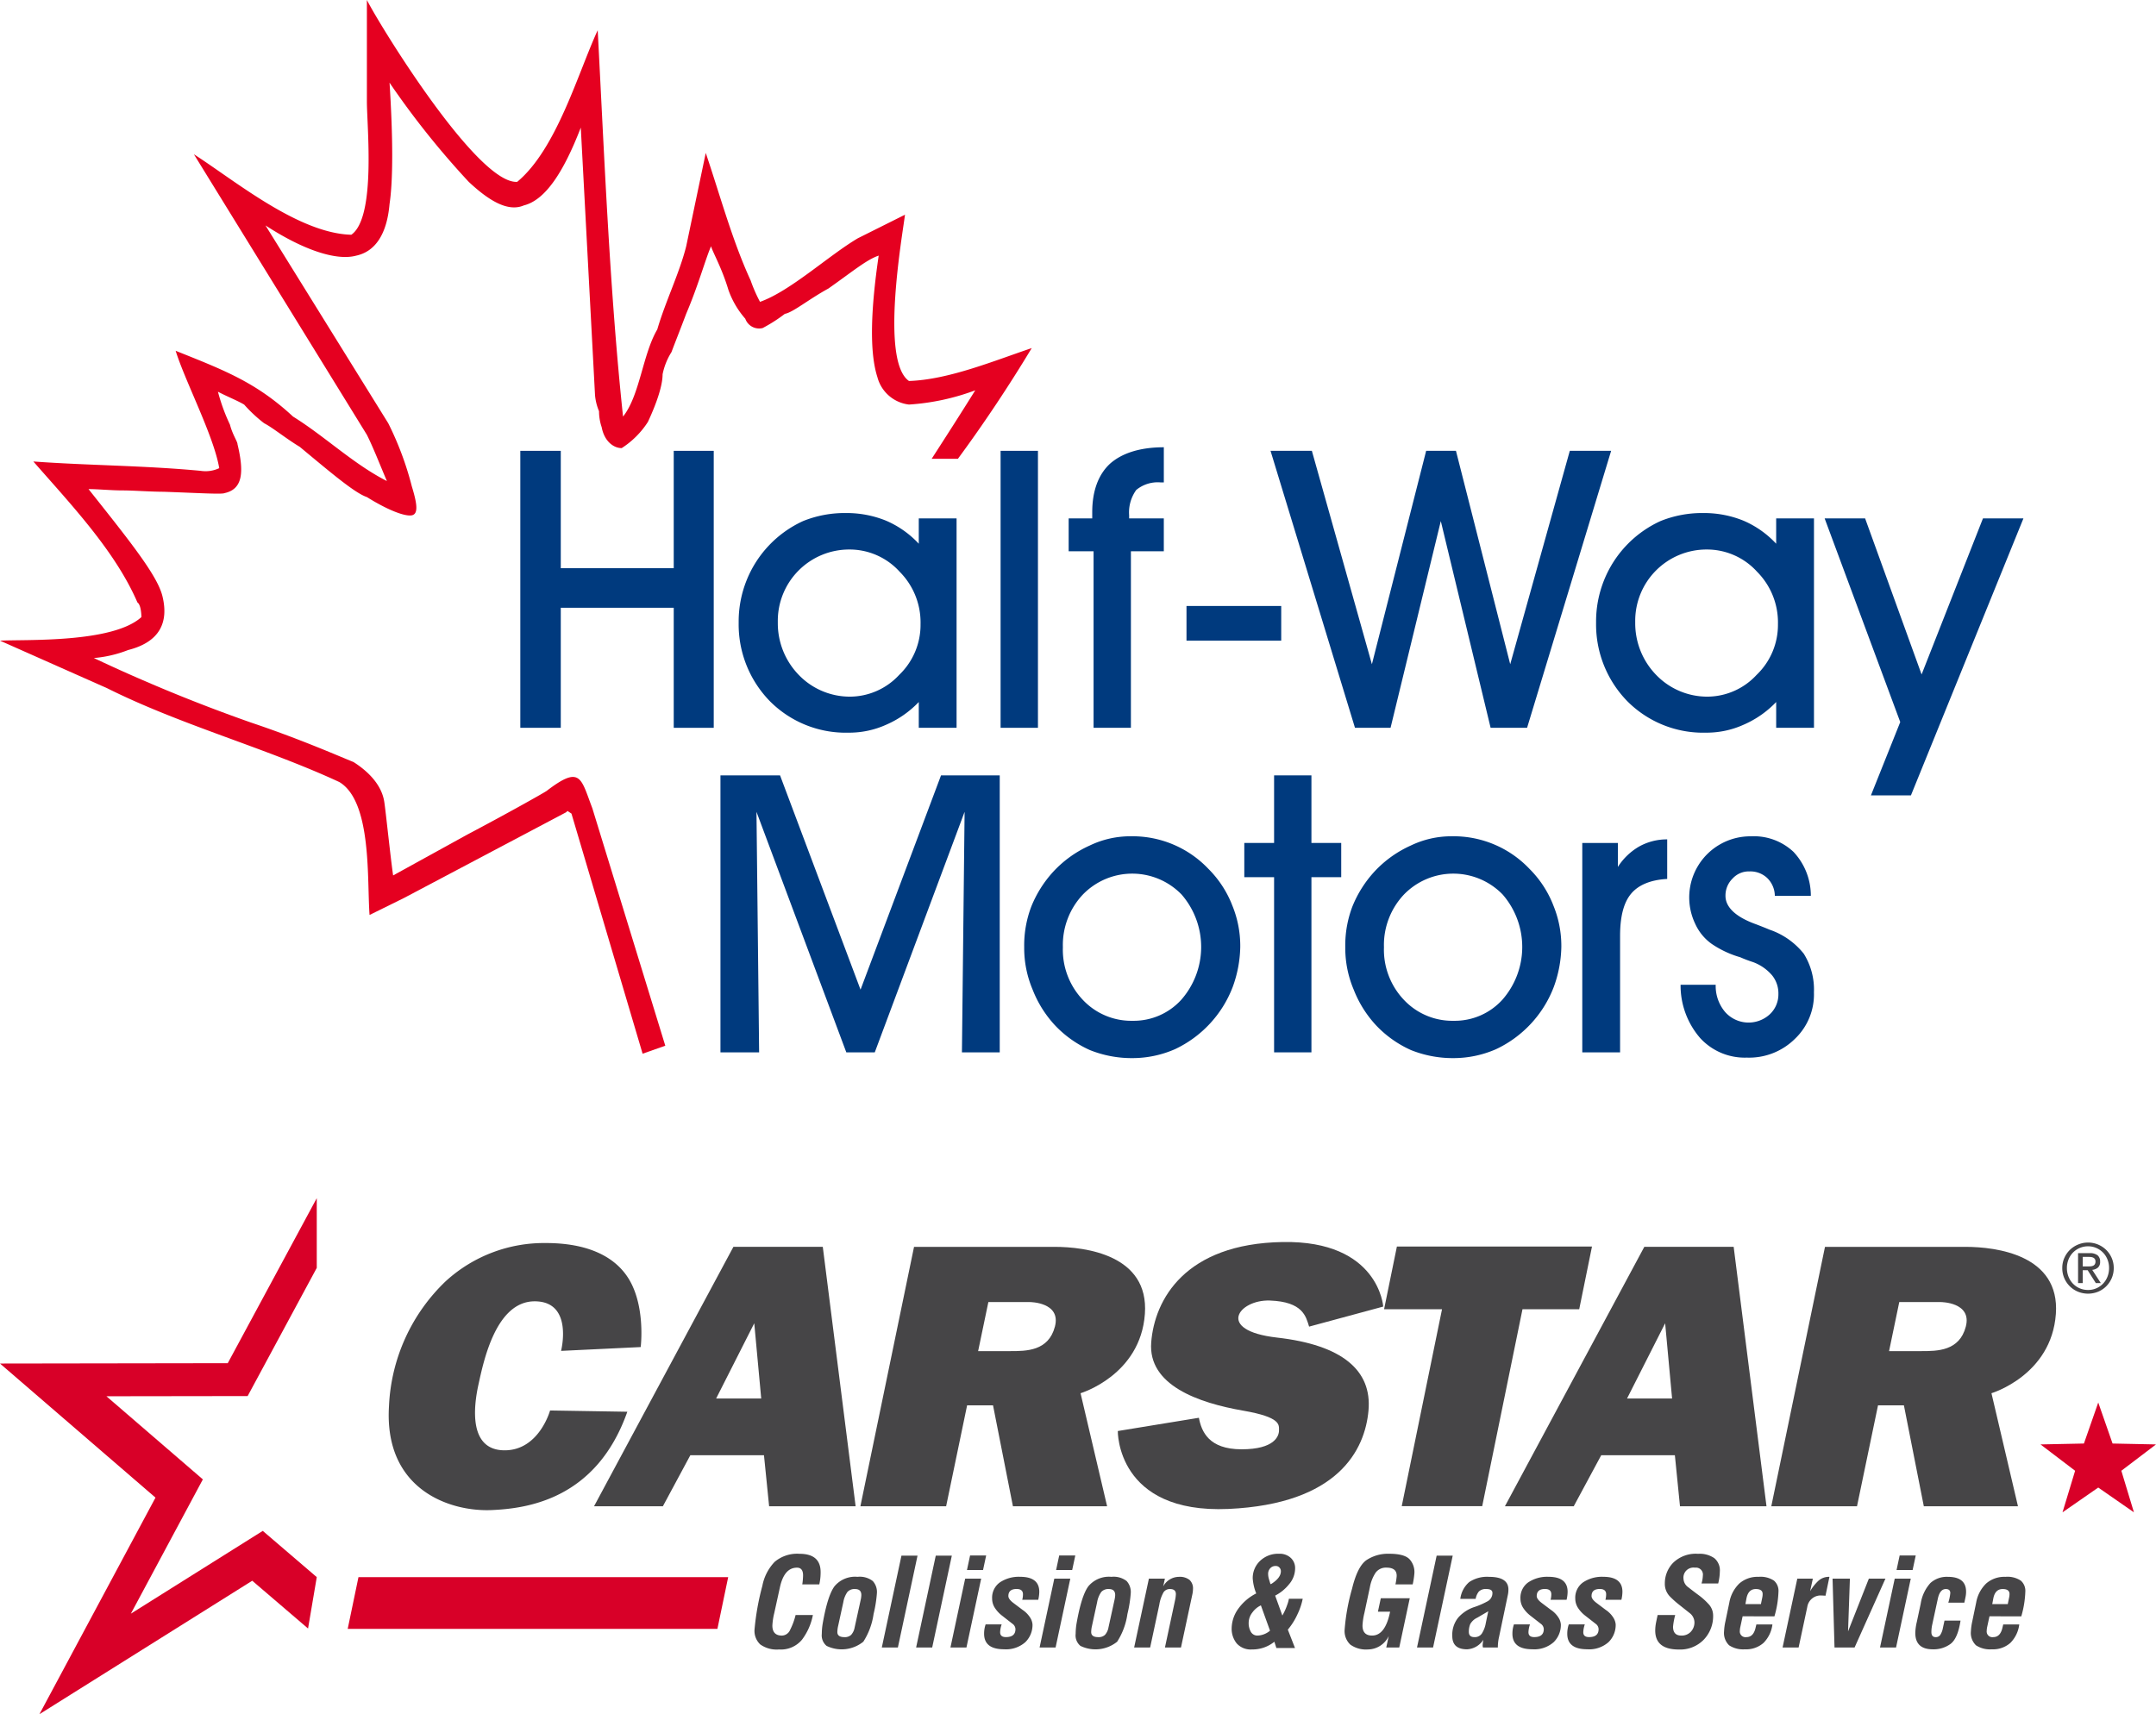 <svg xmlns="http://www.w3.org/2000/svg" xmlns:xlink="http://www.w3.org/1999/xlink" width="323.405" height="257.204" viewBox="0 0 323.405 257.204">
  <defs>
    <clipPath id="clip-path">
      <rect id="Rectangle_56" data-name="Rectangle 56" width="323.405" height="77.427" fill="none"/>
    </clipPath>
    <clipPath id="clip-path-2">
      <rect id="Rectangle_55" data-name="Rectangle 55" width="303.52" height="158.764" fill="none"/>
    </clipPath>
  </defs>
  <g id="logos" transform="translate(-140 -3392.842)">
    <g id="carstar" transform="translate(140 3572.618)">
      <path id="Path_14" data-name="Path 14" d="M1032.273,36.008l-1.922,9.41h8.691L1033,74.961h12.071l6.041-29.543h8.509l1.917-9.41Z" transform="translate(-822.735 -28.752)" fill="#464547"/>
      <path id="Path_15" data-name="Path 15" d="M1525.523,158.3l-6.514.135,5.192,3.951-1.89,6.237,5.359-3.718,5.353,3.718-1.888-6.237,5.2-3.951-6.518-.135-2.146-6.152Z" transform="translate(-1212.929 -121.487)" fill="#d80028"/>
      <path id="Path_16" data-name="Path 16" d="M476.536,36.23l4.926,38.925H468.486l-.772-7.659H456.67l-4.12,7.659H442.224L463.131,36.23ZM466.256,47.7l-5.717,11.288H467.3Z" transform="translate(-353.116 -28.93)" fill="#464547"/>
      <g id="Group_65" data-name="Group 65">
        <g id="Group_64" data-name="Group 64" clip-path="url(#clip-path)">
          <path id="Path_17" data-name="Path 17" d="M297.978,39.073a27.586,27.586,0,0,0-8.571,18.814c-.765,12.52,9.129,15.872,15.434,15.58,5.372-.237,15.7-1.655,20.317-14.752l-11.588-.189s-1.638,5.977-6.812,5.977c-5.445,0-4.659-6.574-3.923-9.9s2.565-12.455,8.426-12.455,3.958,7.436,3.958,7.436l11.946-.573s.743-5.929-1.714-10.1c-2.123-3.59-6.405-5.508-12.5-5.508a21.838,21.838,0,0,0-14.971,5.671" transform="translate(-231.058 -26.671)" fill="#464547"/>
          <path id="Path_18" data-name="Path 18" d="M640.505,75.169l8.046-38.922h21.072c4.652,0,14.194,1.206,13.556,10.061-.658,9.216-9.65,11.9-9.65,11.9l3.983,16.96H663.384L660.4,60.028h-3.888l-3.147,15.14Zm17.66-23.278h4.817c2.412,0,5.736,0,6.7-3.675s-3.735-3.683-3.735-3.683H659.7Z" transform="translate(-511.443 -28.943)" fill="#464547"/>
          <path id="Path_19" data-name="Path 19" d="M1154.626,36.23l4.924,38.925h-12.976l-.767-7.659h-11.045l-4.125,7.659h-10.322l20.909-38.925ZM1144.348,47.7l-5.715,11.288h6.756Z" transform="translate(-894.572 -28.93)" fill="#464547"/>
          <path id="Path_20" data-name="Path 20" d="M1318.6,75.169l8.054-38.922h21.064c4.645,0,14.2,1.206,13.569,10.061-.661,9.216-9.661,11.9-9.661,11.9l3.976,16.96h-14.123l-2.986-15.14h-3.884l-3.151,15.14Zm17.665-23.278h4.818c2.407,0,5.736,0,6.694-3.675s-3.738-3.683-3.738-3.683h-6.244Z" transform="translate(-1052.901 -28.943)" fill="#464547"/>
          <path id="Path_21" data-name="Path 21" d="M844.292,59l-12.166,1.989s-.223,12.439,16.6,11.69c16.457-.748,20.476-8.848,21.005-14.769.541-6.049-3.984-9.843-13.733-10.944-9.284-1.063-5.7-5.725-1.062-5.557,4.981.185,5.409,2.4,5.886,3.914l11.12-3.006s-.651-9.935-15.08-9.687c-14.674.243-19.235,8.662-19.725,15.068s7.035,9.062,13.811,10.237c5.671.986,5.358,2.116,5.358,2.968s-.678,2.827-5.611,2.827-6.014-2.672-6.406-4.73" transform="translate(-664.453 -26.051)" fill="#464547"/>
          <path id="Path_22" data-name="Path 22" d="M314.3,289.949l1.616-7.765H260.458l-1.615,7.765Z" transform="translate(-206.687 -225.324)" fill="#d80028"/>
          <path id="Path_23" data-name="Path 23" d="M47.516,56.86l-8.1-6.94L19.629,62.342l10.8-20.148L15.965,29.722l21.182-.03L47.516,10.459V0L34.163,24.759,0,24.811,23.324,44.931,5.913,77.426,37.836,57.4l8.372,7.169Z" transform="translate(0 0)" fill="#d80028"/>
          <path id="Path_24" data-name="Path 24" d="M567.822,273.966h2.6a9.01,9.01,0,0,1-1.63,3.7,4.114,4.114,0,0,1-3.466,1.472,4.237,4.237,0,0,1-2.8-.755,2.792,2.792,0,0,1-.861-2.217,37.9,37.9,0,0,1,1.177-6.577,7.119,7.119,0,0,1,1.854-3.606,5.232,5.232,0,0,1,3.71-1.2q3.176,0,3.175,2.745a8.107,8.107,0,0,1-.2,1.849h-2.551a10.079,10.079,0,0,0,.119-1.354q0-1.16-.914-1.159-1.917,0-2.56,2.951l-.85,3.869a9.917,9.917,0,0,0-.281,1.857q0,1.516,1.438,1.515a1.383,1.383,0,0,0,1.232-.877,10.181,10.181,0,0,0,.813-2.209" transform="translate(-448.486 -211.425)" fill="#464547"/>
          <path id="Path_25" data-name="Path 25" d="M611.773,290.541a9.709,9.709,0,0,1,.118-1.472q.732-4.254,1.782-5.681a4.013,4.013,0,0,1,3.464-1.426,3.179,3.179,0,0,1,2.28.629,2.436,2.436,0,0,1,.624,1.8,19.089,19.089,0,0,1-.5,3.14,10.368,10.368,0,0,1-1.538,4.162,5.169,5.169,0,0,1-5.509.63,2.039,2.039,0,0,1-.724-1.776m2.336-.3q0,.762,1.057.763a1.381,1.381,0,0,0,1.012-.341,2.236,2.236,0,0,0,.525-1.112l.914-4.171a3.709,3.709,0,0,0,.09-.692q0-.9-.94-.9a1.429,1.429,0,0,0-1.14.43,3.756,3.756,0,0,0-.624,1.545l-.769,3.526a4.5,4.5,0,0,0-.125.952" transform="translate(-488.501 -225.147)" fill="#464547"/>
          <path id="Path_26" data-name="Path 26" d="M656.442,279.982l2.946-13.782H661.8l-2.947,13.782Z" transform="translate(-524.169 -212.561)" fill="#464547"/>
          <path id="Path_27" data-name="Path 27" d="M681.989,279.982l2.946-13.782h2.41L684.4,279.982Z" transform="translate(-544.569 -212.561)" fill="#464547"/>
          <path id="Path_28" data-name="Path 28" d="M707.537,279.876l2.209-10.337h2.4l-2.209,10.337Zm2.478-11.629.467-2.179h2.411l-.466,2.179Z" transform="translate(-564.968 -212.455)" fill="#464547"/>
          <path id="Path_29" data-name="Path 29" d="M732.813,289.1h2.408a3.849,3.849,0,0,0-.228,1.176q0,.727.868.727c.952,0,1.43-.4,1.43-1.2a1.023,1.023,0,0,0-.451-.8l-1.575-1.23a4.69,4.69,0,0,1-1.067-1.157,2.545,2.545,0,0,1-.406-1.382,2.813,2.813,0,0,1,1.156-2.434,5.087,5.087,0,0,1,3.041-.843q2.877,0,2.876,2.253a5.375,5.375,0,0,1-.155,1.192h-2.4a3.246,3.246,0,0,0,.108-.817c0-.531-.314-.8-.95-.8q-1.24,0-1.239,1.06c0,.309.249.653.742,1.03l1.384,1.043a3.95,3.95,0,0,1,1.232,1.31,2.287,2.287,0,0,1,.26.861,3.6,3.6,0,0,1-1.084,2.683,4.369,4.369,0,0,1-3.175,1.059q-3,0-3-2.332a4.27,4.27,0,0,1,.227-1.4" transform="translate(-584.97 -225.147)" fill="#464547"/>
          <path id="Path_30" data-name="Path 30" d="M773.9,279.876l2.208-10.337h2.4L776.3,279.876Zm2.479-11.629.464-2.179h2.414l-.466,2.179Z" transform="translate(-617.96 -212.455)" fill="#464547"/>
          <path id="Path_31" data-name="Path 31" d="M800.748,290.541a9.853,9.853,0,0,1,.116-1.472q.735-4.254,1.783-5.681a4.011,4.011,0,0,1,3.463-1.426,3.184,3.184,0,0,1,2.282.629,2.439,2.439,0,0,1,.622,1.8,18.942,18.942,0,0,1-.5,3.14,10.378,10.378,0,0,1-1.539,4.162,5.169,5.169,0,0,1-5.509.63,2.039,2.039,0,0,1-.723-1.776m2.334-.3q0,.762,1.057.763a1.378,1.378,0,0,0,1.013-.341,2.241,2.241,0,0,0,.524-1.112l.914-4.171a3.743,3.743,0,0,0,.092-.692c0-.6-.315-.9-.943-.9a1.427,1.427,0,0,0-1.138.43,3.765,3.765,0,0,0-.626,1.545l-.767,3.526a4.436,4.436,0,0,0-.126.952" transform="translate(-639.397 -225.147)" fill="#464547"/>
          <path id="Path_32" data-name="Path 32" d="M844.285,292.568,846.5,282.23h2.4l-.255,1.169a2.711,2.711,0,0,1,2.361-1.437,2.362,2.362,0,0,1,1.583.458,1.712,1.712,0,0,1,.524,1.365,4.182,4.182,0,0,1-.107.863l-1.695,7.921h-2.405l1.495-6.989a5.441,5.441,0,0,0,.144-1.014q.01-.772-.877-.772a1.123,1.123,0,0,0-.959.466,5.521,5.521,0,0,0-.652,1.9l-1.369,6.4Z" transform="translate(-674.162 -225.147)" fill="#464547"/>
          <path id="Path_33" data-name="Path 33" d="M920.572,270.728a7.316,7.316,0,0,1-.525-2.253,3.535,3.535,0,0,1,1.094-2.62A3.907,3.907,0,0,1,924,264.778a2.418,2.418,0,0,1,1.756.619,2.077,2.077,0,0,1,.651,1.588,3.674,3.674,0,0,1-.894,2.35,6.445,6.445,0,0,1-2.1,1.723l1.078,2.989a8.733,8.733,0,0,0,.713-1.562,5.243,5.243,0,0,0,.273-.96h2.071a9.7,9.7,0,0,1-.759,2.27,10.092,10.092,0,0,1-1.476,2.369l1.076,2.757h-2.794l-.3-.944a5.208,5.208,0,0,1-3.364,1.159,2.814,2.814,0,0,1-2.281-.9,3.485,3.485,0,0,1-.761-2.323,5.139,5.139,0,0,1,.862-2.7,7.482,7.482,0,0,1,2.821-2.484m.7,1.792A3.305,3.305,0,0,0,920,273.581a2.552,2.552,0,0,0-.562,1.578,2.616,2.616,0,0,0,.327,1.328,1.113,1.113,0,0,0,1.033.565,3.065,3.065,0,0,0,1.844-.735Zm1.431-3.2h.1q1.468-.916,1.467-1.92a.768.768,0,0,0-.229-.566.7.7,0,0,0-.534-.222,1.064,1.064,0,0,0-.841.348,1.212,1.212,0,0,0-.308.817,2.746,2.746,0,0,0,.119.789c.077.264.155.514.227.755" transform="translate(-732.136 -211.425)" fill="#464547"/>
          <path id="Path_34" data-name="Path 34" d="M1011.243,269.372h-2.6a9.382,9.382,0,0,0,.181-1.184q.083-1.33-1.529-1.329a1.9,1.9,0,0,0-1.628.762,5.882,5.882,0,0,0-.86,2.189l-.825,3.869a10.079,10.079,0,0,0-.28,1.858q0,1.516,1.439,1.515,1.98,0,2.7-3.579h-1.826l.431-2.018h4.344l-1.577,7.391h-1.948l.37-1.722a3.48,3.48,0,0,1-3.112,2.01,4.026,4.026,0,0,1-2.651-.727,2.794,2.794,0,0,1-.85-2.245,30.6,30.6,0,0,1,1.112-6.137q.816-3.373,2.18-4.307a5.847,5.847,0,0,1,3.384-.941q2.342,0,3.1.869a2.842,2.842,0,0,1,.678,2.163,11.962,11.962,0,0,1-.245,1.561" transform="translate(-799.323 -211.425)" fill="#464547"/>
          <path id="Path_35" data-name="Path 35" d="M1054.859,279.982l2.947-13.782h2.41l-2.947,13.782Z" transform="translate(-842.305 -212.561)" fill="#464547"/>
          <path id="Path_36" data-name="Path 36" d="M1087.964,292.568h-2.234a1.057,1.057,0,0,1-.052-.351,6.281,6.281,0,0,1,.106-.815,3.087,3.087,0,0,1-2.442,1.435q-2.215,0-2.218-1.983a4.11,4.11,0,0,1,.888-2.773,5.572,5.572,0,0,1,2.4-1.581,11.569,11.569,0,0,0,1.953-.842,1.4,1.4,0,0,0,.781-1.282c0-.389-.3-.584-.9-.584a1.471,1.471,0,0,0-1.14.377,2.438,2.438,0,0,0-.479,1.1h-2.3a3.981,3.981,0,0,1,1.337-2.524,4.83,4.83,0,0,1,2.978-.781q2.9,0,2.9,1.9a3.786,3.786,0,0,1-.1.89l-1.295,6.181a7.034,7.034,0,0,0-.189,1.633m-1.438-5.438-1.647.961a2.311,2.311,0,0,0-1.059.968,3.013,3.013,0,0,0-.208,1.159q0,.789.834.789a1.265,1.265,0,0,0,1.112-.529,4.24,4.24,0,0,0,.6-1.588Z" transform="translate(-863.277 -225.147)" fill="#464547"/>
          <path id="Path_37" data-name="Path 37" d="M1126.118,289.1h2.407a3.915,3.915,0,0,0-.227,1.176c0,.484.291.727.868.727.954,0,1.429-.4,1.429-1.2a1.024,1.024,0,0,0-.45-.8l-1.576-1.23a4.773,4.773,0,0,1-1.067-1.157,2.542,2.542,0,0,1-.406-1.382,2.815,2.815,0,0,1,1.158-2.434,5.084,5.084,0,0,1,3.039-.843q2.878,0,2.878,2.253a5.482,5.482,0,0,1-.154,1.192h-2.4a3.249,3.249,0,0,0,.109-.817c0-.531-.315-.8-.949-.8q-1.238,0-1.239,1.06c0,.309.248.653.741,1.03l1.386,1.043a3.95,3.95,0,0,1,1.229,1.31,2.3,2.3,0,0,1,.262.861,3.605,3.605,0,0,1-1.086,2.683,4.366,4.366,0,0,1-3.173,1.059q-3.006,0-3.005-2.332a4.27,4.27,0,0,1,.226-1.4" transform="translate(-899.025 -225.147)" fill="#464547"/>
          <path id="Path_38" data-name="Path 38" d="M1166.93,289.1h2.406a3.907,3.907,0,0,0-.227,1.176q0,.727.868.727c.954,0,1.429-.4,1.429-1.2a1.02,1.02,0,0,0-.451-.8l-1.574-1.23a4.714,4.714,0,0,1-1.068-1.157,2.553,2.553,0,0,1-.406-1.382,2.813,2.813,0,0,1,1.158-2.434,5.077,5.077,0,0,1,3.04-.843q2.876,0,2.875,2.253a5.383,5.383,0,0,1-.155,1.192h-2.394a3.3,3.3,0,0,0,.107-.817c0-.531-.316-.8-.951-.8q-1.238,0-1.239,1.06c0,.309.247.653.742,1.03l1.383,1.043a3.923,3.923,0,0,1,1.231,1.31,2.293,2.293,0,0,1,.264.861,3.6,3.6,0,0,1-1.086,2.683,4.369,4.369,0,0,1-3.177,1.059q-3,0-3-2.332a4.27,4.27,0,0,1,.227-1.4" transform="translate(-931.612 -225.147)" fill="#464547"/>
          <path id="Path_39" data-name="Path 39" d="M1232.525,273.966h2.642a10.541,10.541,0,0,0-.326,1.751q0,1.334,1.239,1.336a1.863,1.863,0,0,0,1.429-.573,2.034,2.034,0,0,0,.544-1.436,1.788,1.788,0,0,0-.7-1.354L1235.6,272.3a14.372,14.372,0,0,1-1.175-1.06,2.7,2.7,0,0,1-.814-2.009,4.409,4.409,0,0,1,1.248-3.1,4.868,4.868,0,0,1,3.746-1.345,3.847,3.847,0,0,1,2.433.654,2.385,2.385,0,0,1,.824,2,7.834,7.834,0,0,1-.246,1.794h-2.5a4.753,4.753,0,0,0,.2-1.193,1.04,1.04,0,0,0-1.176-1.175,1.506,1.506,0,0,0-1.728,1.678,1.641,1.641,0,0,0,.733,1.273c.493.39,1.014.786,1.556,1.186a9.659,9.659,0,0,1,1.411,1.264,2.517,2.517,0,0,1,.743,1.787,5.089,5.089,0,0,1-1.391,3.6,4.918,4.918,0,0,1-3.765,1.49q-3.528,0-3.529-2.845a6.241,6.241,0,0,1,.119-1.176c.083-.413.166-.8.243-1.149" transform="translate(-983.882 -211.425)" fill="#464547"/>
          <path id="Path_40" data-name="Path 40" d="M1286.22,287.883l-.342,1.588a2.867,2.867,0,0,0-.075.583.853.853,0,0,0,.976.953c.714,0,1.174-.474,1.385-1.418l.119-.486h2.407a4.768,4.768,0,0,1-1.331,2.765,3.93,3.93,0,0,1-2.8.968,3.811,3.811,0,0,1-2.362-.6,2.561,2.561,0,0,1-.761-2.117,8.322,8.322,0,0,1,.2-1.462l.589-2.837a5.248,5.248,0,0,1,1.494-2.853,4.119,4.119,0,0,1,2.885-1.005,3.629,3.629,0,0,1,2.315.567,2.031,2.031,0,0,1,.679,1.66,14.85,14.85,0,0,1-.607,3.7Zm.417-1.83h2.326l.207-1.005a2.41,2.41,0,0,0,.053-.51q0-.746-1.021-.746-1.14,0-1.411,1.428Z" transform="translate(-1024.822 -225.146)" fill="#464547"/>
          <path id="Path_41" data-name="Path 41" d="M1329.4,292.568h-2.406l2.209-10.337h2.332l-.409,1.886a7.137,7.137,0,0,1,1.24-1.562,2.354,2.354,0,0,1,1.657-.592l-.589,2.836a4.246,4.246,0,0,0-.488-.028,2.028,2.028,0,0,0-2.245,1.707Z" transform="translate(-1059.604 -225.147)" fill="#464547"/>
          <path id="Path_42" data-name="Path 42" d="M1366.531,291.209l3.121-7.915h2.488l-4.632,10.337H1364.5l-.291-10.337h2.6Z" transform="translate(-1089.319 -226.21)" fill="#464547"/>
          <path id="Path_43" data-name="Path 43" d="M1399.534,279.876l2.208-10.337h2.407l-2.21,10.337Zm2.481-11.629.465-2.179h2.412l-.466,2.179Z" transform="translate(-1117.528 -212.455)" fill="#464547"/>
          <path id="Path_44" data-name="Path 44" d="M1430.179,288.53h2.406q-.406,2.664-1.494,3.49a4.285,4.285,0,0,1-2.667.816q-2.626,0-2.626-2.467a8.048,8.048,0,0,1,.228-1.643l.588-2.753a5.93,5.93,0,0,1,1.455-3.087,3.652,3.652,0,0,1,2.606-.925q2.743,0,2.741,2.226a3.816,3.816,0,0,1-.09.844c-.054.267-.111.538-.171.806h-2.406a6.776,6.776,0,0,0,.3-1.444q0-.6-.669-.6-.889,0-1.2,1.446l-.859,3.975a5.107,5.107,0,0,0-.108,1.032c0,.508.218.762.651.762a.787.787,0,0,0,.669-.315,2.839,2.839,0,0,0,.406-1.058Z" transform="translate(-1138.5 -225.146)" fill="#464547"/>
          <path id="Path_45" data-name="Path 45" d="M1469.985,287.883l-.344,1.588a3.084,3.084,0,0,0-.071.583.852.852,0,0,0,.975.953c.713,0,1.173-.474,1.386-1.418l.116-.486h2.406a4.76,4.76,0,0,1-1.329,2.765,3.936,3.936,0,0,1-2.8.968,3.812,3.812,0,0,1-2.362-.6,2.56,2.56,0,0,1-.761-2.117,8.24,8.24,0,0,1,.2-1.462l.588-2.837a5.239,5.239,0,0,1,1.493-2.853,4.123,4.123,0,0,1,2.886-1.005,3.624,3.624,0,0,1,2.314.567,2.028,2.028,0,0,1,.679,1.66,14.837,14.837,0,0,1-.605,3.7Zm.415-1.83h2.327l.208-1.005a2.545,2.545,0,0,0,.054-.51q0-.746-1.024-.746c-.758,0-1.23.476-1.409,1.428Z" transform="translate(-1171.558 -225.146)" fill="#464547"/>
          <path id="Path_46" data-name="Path 46" d="M1535.535,35.347a3.816,3.816,0,0,1,.836-1.213,3.925,3.925,0,0,1,1.233-.8,3.891,3.891,0,0,1,4.2.8,3.9,3.9,0,0,1,.833,1.213,3.72,3.72,0,0,1,.308,1.509,3.817,3.817,0,0,1-.308,1.537,3.933,3.933,0,0,1-.833,1.22,3.739,3.739,0,0,1-1.221.806,4.01,4.01,0,0,1-2.982,0,3.805,3.805,0,0,1-1.233-.806,3.851,3.851,0,0,1-.836-1.22,3.809,3.809,0,0,1-.308-1.537,3.712,3.712,0,0,1,.308-1.509m.631,2.818a3.2,3.2,0,0,0,.668,1.043,3.077,3.077,0,0,0,1.005.693,3.125,3.125,0,0,0,1.257.251,3.063,3.063,0,0,0,1.243-.251,3.1,3.1,0,0,0,1-.693,3.17,3.17,0,0,0,.666-1.043,3.455,3.455,0,0,0,.242-1.309,3.36,3.36,0,0,0-.242-1.282,3.137,3.137,0,0,0-.666-1.033,3.173,3.173,0,0,0-1-.688,3.064,3.064,0,0,0-1.243-.252,3.132,3.132,0,0,0-2.263.94,3.163,3.163,0,0,0-.668,1.033,3.385,3.385,0,0,0-.241,1.282,3.481,3.481,0,0,0,.241,1.309m3.169-3.537a1.837,1.837,0,0,1,1.185.319,1.175,1.175,0,0,1,.385.965,1.1,1.1,0,0,1-.337.889,1.54,1.54,0,0,1-.844.334l1.285,1.981h-.75l-1.222-1.93h-.739v1.93h-.7V34.628Zm-.309,1.991c.158,0,.307,0,.446-.015a1.141,1.141,0,0,0,.378-.088.586.586,0,0,0,.26-.22.753.753,0,0,0,.1-.416.654.654,0,0,0-.089-.359.593.593,0,0,0-.226-.205.98.98,0,0,0-.318-.1,2.506,2.506,0,0,0-.354-.026h-.924v1.426Z" transform="translate(-1225.879 -26.379)" fill="#464547"/>
        </g>
      </g>
    </g>
    <g id="half-way_motors" data-name="half-way motors" transform="translate(140 3392.842)">
      <path id="Path_1" data-name="Path 1" d="M913.915,828.357h-6.07V786.8h6.07v17.611h16.944V786.8h6v41.559h-6V810.346H913.915Z" transform="translate(-829.797 -719.157)" fill="#003a7e"/>
      <g id="Group_62" data-name="Group 62">
        <g id="Group_61" data-name="Group 61" clip-path="url(#clip-path-2)">
          <path id="Path_2" data-name="Path 2" d="M1315.845,896.225v3.8a14.484,14.484,0,0,0-4.937-3.469,15.679,15.679,0,0,0-5.937-1.134,16.692,16.692,0,0,0-6.471,1.2,16.519,16.519,0,0,0-8.472,8.872,16.646,16.646,0,0,0-1.2,6.271v.2a16.488,16.488,0,0,0,4.67,11.674,16.039,16.039,0,0,0,11.807,4.736,13.513,13.513,0,0,0,5.67-1.2,15,15,0,0,0,4.87-3.4v3.869h5.67V896.225Zm.266,15.876a10.389,10.389,0,0,1-3.2,7.6,10.1,10.1,0,0,1-7.338,3.269,10.64,10.64,0,0,1-7.738-3.269,11.116,11.116,0,0,1-3.135-7.738V911.7a10.705,10.705,0,0,1,10.74-10.807,10.128,10.128,0,0,1,7.538,3.335,10.783,10.783,0,0,1,3.135,7.738Z" transform="translate(-1178.027 -818.444)" fill="#003a7e"/>
          <rect id="Rectangle_53" data-name="Rectangle 53" width="5.603" height="41.559" transform="translate(150.092 67.642)" fill="#003a7e"/>
          <path id="Path_3" data-name="Path 3" d="M1873.911,822.682h-5.6V796.2h-3.736v-4.937h3.535v-.934c0-3.2.934-5.67,2.668-7.271,1.8-1.6,4.537-2.468,8.071-2.468v5.27h-.534a5.063,5.063,0,0,0-3.6,1.134,5.747,5.747,0,0,0-1.068,3.8v.467h5.2V796.2h-4.935Z" transform="translate(-1704.273 -713.482)" fill="#003a7e"/>
          <rect id="Rectangle_54" data-name="Rectangle 54" width="14.208" height="5.203" transform="translate(177.977 90.922)" fill="#003a7e"/>
          <path id="Path_4" data-name="Path 4" d="M2216.845,786.8h6.2l9.006,32.02,8.138-32.02h4.47l8.139,32.02,8.938-32.02h6.2l-12.608,41.559h-5.47l-7.471-31.019-7.538,31.019h-5.336Z" transform="translate(-2026.262 -719.157)" fill="#003a7e"/>
          <path id="Path_5" data-name="Path 5" d="M2811.844,896.225v3.8a14.473,14.473,0,0,0-4.936-3.469,15.679,15.679,0,0,0-5.937-1.134,16.69,16.69,0,0,0-6.47,1.2,16.518,16.518,0,0,0-8.472,8.872,16.642,16.642,0,0,0-1.2,6.271v.2a16.49,16.49,0,0,0,4.67,11.674,16.039,16.039,0,0,0,11.807,4.736,13.514,13.514,0,0,0,5.67-1.2,14.993,14.993,0,0,0,4.869-3.4v3.869h5.67V896.225Zm.267,15.876a10.388,10.388,0,0,1-3.2,7.6,10.094,10.094,0,0,1-7.338,3.269,10.641,10.641,0,0,1-7.738-3.269,11.115,11.115,0,0,1-3.135-7.738V911.7a10.7,10.7,0,0,1,10.74-10.807,10.13,10.13,0,0,1,7.538,3.335,10.785,10.785,0,0,1,3.135,7.738Z" transform="translate(-2545.414 -818.444)" fill="#003a7e"/>
          <path id="Path_6" data-name="Path 6" d="M3183.659,904.737h6.07l8.472,23.415,9.206-23.415h6.071L3196.6,946.3h-6l4.4-11.006Z" transform="translate(-2909.958 -826.956)" fill="#003a7e"/>
          <path id="Path_7" data-name="Path 7" d="M1262.818,1394.79h-5.8v-41.559h8.939l12.074,32.153,12.074-32.153h8.805v41.559h-5.67l.4-36.089-13.475,36.089h-4.269l-13.475-36.089Z" transform="translate(-1148.948 -1236.893)" fill="#003a7e"/>
          <path id="Path_8" data-name="Path 8" d="M1818.131,1469.739a15.864,15.864,0,0,0-3.535-5.336,15.685,15.685,0,0,0-11.673-4.87,14.015,14.015,0,0,0-6.138,1.4,16.822,16.822,0,0,0-5.4,3.869,17.266,17.266,0,0,0-3.335,5.27,16.359,16.359,0,0,0-1.067,6.071v.133a15.967,15.967,0,0,0,1.267,6.271,16.87,16.87,0,0,0,3.4,5.4,16.436,16.436,0,0,0,5.2,3.669,16.836,16.836,0,0,0,6.4,1.2,15.879,15.879,0,0,0,6.337-1.333,17.028,17.028,0,0,0,8.673-9.339,18.447,18.447,0,0,0,1.133-6v-.267a16.029,16.029,0,0,0-1.267-6.137m-7.6,14.342a9.636,9.636,0,0,1-7.271,3.135,9.969,9.969,0,0,1-7.471-3.135,10.929,10.929,0,0,1-3-7.871v-.066a11.039,11.039,0,0,1,3-7.872,10.311,10.311,0,0,1,14.809,0,12.01,12.01,0,0,1-.067,15.81" transform="translate(-1633.351 -1334.056)" fill="#003a7e"/>
          <path id="Path_9" data-name="Path 9" d="M2175.534,1394.79v-26.283h-4.469v-5.136h4.469v-10.14h5.6v10.14h4.469v5.136h-4.469v26.283Z" transform="translate(-1984.417 -1236.893)" fill="#003a7e"/>
          <path id="Path_10" data-name="Path 10" d="M2378.355,1469.739a15.861,15.861,0,0,0-3.536-5.336,15.686,15.686,0,0,0-11.674-4.87,14.013,14.013,0,0,0-6.137,1.4,16.821,16.821,0,0,0-5.4,3.869,17.27,17.27,0,0,0-3.335,5.27,16.364,16.364,0,0,0-1.067,6.071v.133a15.963,15.963,0,0,0,1.267,6.271,16.861,16.861,0,0,0,3.4,5.4,16.441,16.441,0,0,0,5.2,3.669,16.838,16.838,0,0,0,6.4,1.2,15.878,15.878,0,0,0,6.337-1.333,17.024,17.024,0,0,0,8.672-9.339,18.415,18.415,0,0,0,1.134-6v-.267a16.033,16.033,0,0,0-1.267-6.137m-7.6,14.342a9.636,9.636,0,0,1-7.271,3.135,9.969,9.969,0,0,1-7.471-3.135,10.929,10.929,0,0,1-3-7.871v-.066a11.039,11.039,0,0,1,3-7.872,10.311,10.311,0,0,1,14.809,0,12.009,12.009,0,0,1-.067,15.81" transform="translate(-2145.412 -1334.056)" fill="#003a7e"/>
          <path id="Path_11" data-name="Path 11" d="M2766.446,1496.919h-5.67V1465.5h5.337v3.6a9.32,9.32,0,0,1,3.2-3.069,8.54,8.54,0,0,1,4.2-1.067v5.937c-2.535.133-4.336.934-5.4,2.2-1.134,1.334-1.667,3.469-1.667,6.337Z" transform="translate(-2523.43 -1339.022)" fill="#003a7e"/>
          <path id="Path_12" data-name="Path 12" d="M2932.258,1481.812h5.271a6.033,6.033,0,0,0,1.4,4.069,4.7,4.7,0,0,0,6.672.4,4.09,4.09,0,0,0,1.333-3.069,4.3,4.3,0,0,0-.934-2.8,6.854,6.854,0,0,0-2.868-2,20.467,20.467,0,0,1-1.934-.734,14.941,14.941,0,0,1-4.269-2,7.457,7.457,0,0,1-2.467-3,9.171,9.171,0,0,1,8.338-13.141,8.671,8.671,0,0,1,6.4,2.335,9.606,9.606,0,0,1,2.6,6.6h-5.4a3.807,3.807,0,0,0-1.134-2.668,3.676,3.676,0,0,0-2.668-1,3.281,3.281,0,0,0-2.535,1.067,3.569,3.569,0,0,0-1.067,2.6c0,1.734,1.6,3.2,4.6,4.269q1.3.5,2,.8a11.163,11.163,0,0,1,5.135,3.6,10.125,10.125,0,0,1,1.534,5.8,9.206,9.206,0,0,1-2.868,7,9.751,9.751,0,0,1-7.2,2.8,9.06,9.06,0,0,1-7-2.935,12.036,12.036,0,0,1-2.935-8" transform="translate(-2680.17 -1334.055)" fill="#003a7e"/>
          <path id="Path_13" data-name="Path 13" d="M99.795,156.9l-10.94-35.622c-1.734-4.536-1.734-6.537-6.87-2.6-.6.4-5.938,3.4-11.875,6.537l-11.14,6.137c-.4-2.735-1.134-9.873-1.334-11.073-.4-2.535-2.4-4.536-4.6-5.937-2.934-1.2-8.272-3.535-15.409-5.937a246.84,246.84,0,0,1-23.548-9.672,18.257,18.257,0,0,0,5.137-1.2c4.736-1.2,6.137-4.136,5.136-8.138-.8-3.135-4.936-8.272-11.073-16.01,1.4,0,3.4.2,5.136.2,1.6,0,4.2.2,6.137.2,5.537.2,8.739.4,9.139.2,2.735-.6,2.935-3.135,1.935-7.338,0-.4-.734-1.4-1.134-2.935a28.384,28.384,0,0,1-1.8-4.936c1.4.734,2.935,1.334,3.936,1.934a21.622,21.622,0,0,0,3,2.8c1.2.6,3.335,2.335,5.337,3.535,4.736,3.936,8.272,6.938,10.073,7.538,3.2,2,5.737,2.935,6.738,2.735s.8-1.735,0-4.336a47.17,47.17,0,0,0-3.535-9.473L39.824,33.821c5.737,3.736,10.673,5.337,13.608,4.536,2.8-.6,4.6-3.135,5-7.738.534-3.535.534-9.873,0-18.212A126.161,126.161,0,0,0,70.31,27.283c3.135,2.935,5.937,4.536,8.272,3.536,3.2-.8,5.937-4.936,8.538-11.674L89.255,59.3a8.113,8.113,0,0,0,.6,2.4,7.463,7.463,0,0,0,.4,2.4c.4,2.134,1.8,3.135,3,3.135a13.018,13.018,0,0,0,3.936-3.936c1.4-3,2.2-5.537,2.2-7.138a9.884,9.884,0,0,1,1.334-3.335c.6-1.6,1.4-3.6,2.2-5.737,1.8-4.2,2.935-8.338,3.736-10.14.2.8,1.6,3.2,2.6,6.538a13.117,13.117,0,0,0,2.535,4.336,2.2,2.2,0,0,0,2.6,1.4,23.034,23.034,0,0,0,3.335-2.135c1.2-.2,3.6-2.2,6.537-3.8,3.6-2.535,5.737-4.336,7.538-4.936-1.2,8.138-1.4,14.476-.2,18.211A5.564,5.564,0,0,0,136.35,60.7a34.7,34.7,0,0,0,9.939-2.135c-2.2,3.536-4.6,7.271-6.537,10.273h3.936c3.936-5.337,7.738-11.073,11.073-16.61-5.737,1.934-12.474,4.736-18.411,4.936-4.336-3-1-21.747-.6-24.949l-7.071,3.535c-4.4,2.6-10.14,7.939-14.676,9.539a22.183,22.183,0,0,1-1.4-3.2c-2.735-5.937-4.536-12.608-6.738-19.145L102.93,36.956c-1,4-3.135,8.338-4.336,12.474-2.2,3.736-2.6,9.873-5.136,13.075-2-18.812-2.8-38.957-3.8-57.969-2.935,6.337-6.137,17.811-12.074,22.747C71.644,27.683,57.036,3.935,55.034,0V15.209c0,3.736,1.4,17.411-2.335,20.012-7.938-.2-17.477-8.138-23.614-12.074L55.034,65.24c1,2,2,4.6,3,6.937-5-2.535-9.338-6.738-14.075-9.672-5.537-5.137-10.273-6.937-17.611-9.873,1.4,4.536,5.737,12.808,6.537,17.611a4.8,4.8,0,0,1-2.8.4c-8.472-.8-16.81-.8-25.082-1.4,5.537,6.337,12.274,13.408,15.61,21.146.6.4.6,2.2.6,2.2C16.877,96.526,3.8,95.925,0,96.126l16.077,7.138C27.15,108.8,39.824,112.2,50.9,117.339c4.936,2.935,4.136,14.809,4.536,19.945l5.137-2.535,24.349-12.874.2-.2.6.4L96.392,158.1Z" fill="#e50020"/>
        </g>
      </g>
    </g>
  </g>
</svg>

